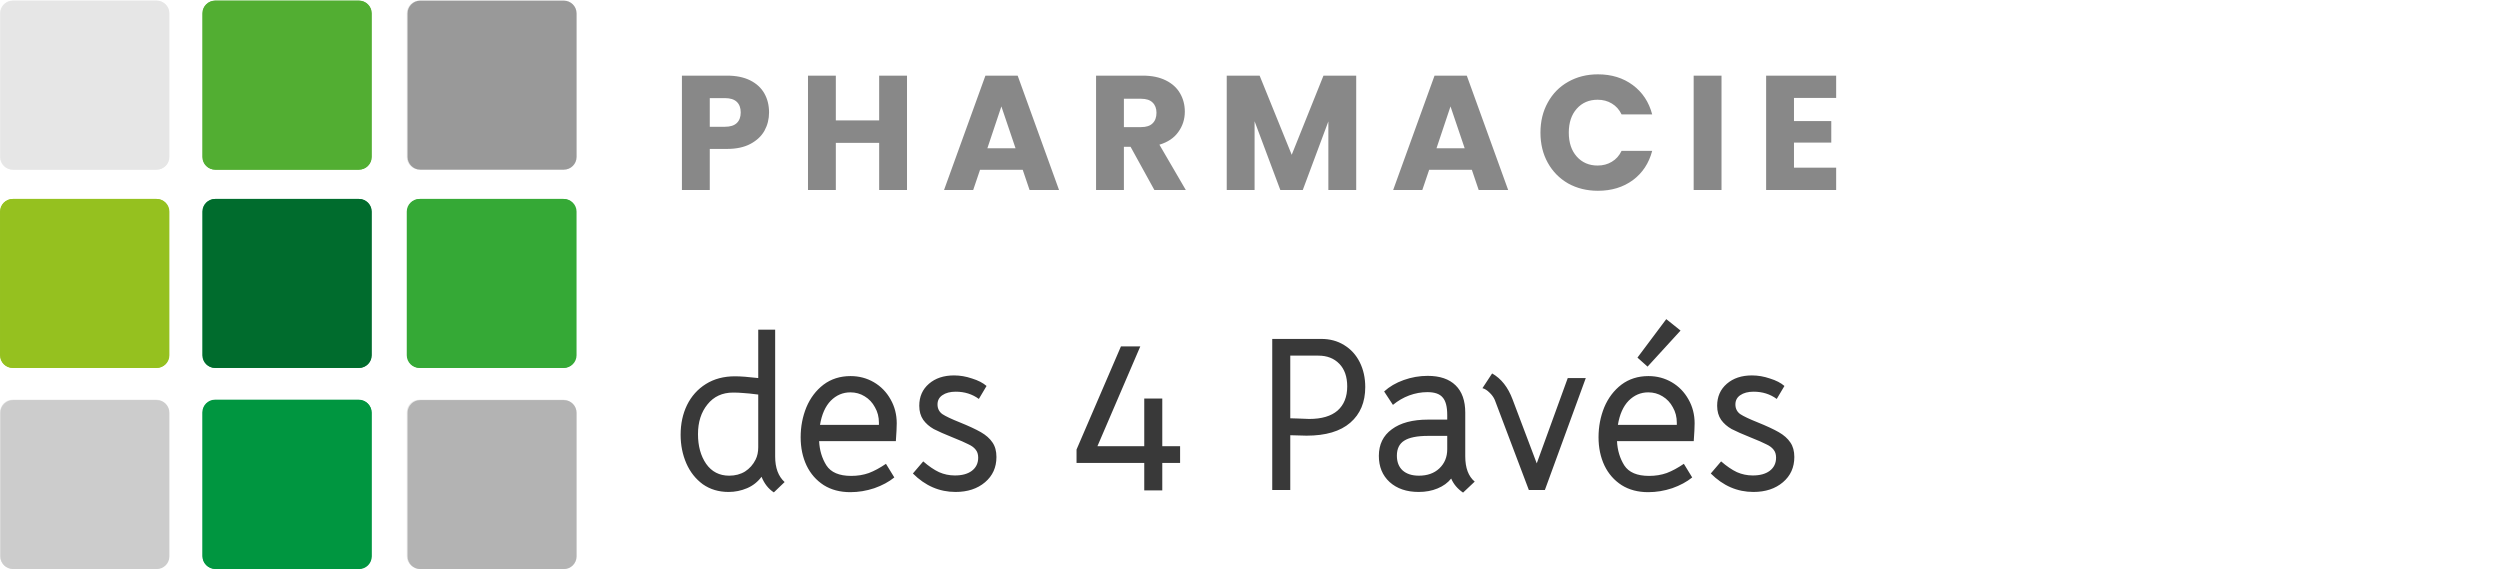 <svg width="483" height="110" viewBox="0 0 483 110" fill="none" xmlns="http://www.w3.org/2000/svg">
<path d="M69.303 109.865H41.535C40.197 109.865 39.096 108.764 39.096 107.427V79.658C39.096 78.321 40.197 77.22 41.535 77.22H69.303C70.641 77.22 71.742 78.321 71.742 79.658V107.427C71.742 108.764 70.641 109.865 69.303 109.865Z" fill="#009641"/>
<path d="M30.207 71.084H2.439C1.101 71.084 0 69.982 0 68.645V40.877C0 39.539 1.101 38.438 2.439 38.438H30.207C31.544 38.438 32.646 39.539 32.646 40.877V68.645C32.646 69.982 31.544 71.084 30.207 71.084Z" fill="#95C121"/>
<path d="M69.303 71.084H41.535C40.197 71.084 39.096 69.982 39.096 68.645V40.877C39.096 39.539 40.197 38.438 41.535 38.438H69.303C70.641 38.438 71.742 39.539 71.742 40.877V68.645C71.742 69.982 70.641 71.084 69.303 71.084Z" fill="#067F36"/>
<path d="M69.303 32.774H41.535C40.197 32.774 39.096 31.673 39.096 30.336V2.567C39.096 1.23 40.197 0.128 41.535 0.128H69.303C70.641 0.128 71.742 1.23 71.742 2.567V30.336C71.742 31.673 70.641 32.774 69.303 32.774Z" fill="#53AE32"/>
<path d="M108.793 71.084H81.024C79.687 71.084 78.586 69.982 78.586 68.645V40.877C78.586 39.539 79.687 38.438 81.024 38.438H108.793C110.13 38.438 111.231 39.539 111.231 40.877V68.645C111.231 69.982 110.13 71.084 108.793 71.084Z" fill="#36A937"/>
<path d="M108.793 77.22H81.024C79.687 77.22 78.586 78.321 78.586 79.658V107.427C78.586 108.764 79.687 109.865 81.024 109.865H108.793C110.13 109.865 111.231 108.764 111.231 107.427V79.658C111.231 78.321 110.13 77.22 108.793 77.22Z" fill="#E7E7E7"/>
<path d="M30.207 77.22H2.439C1.101 77.22 0 78.321 0 79.658V107.427C0 108.764 1.101 109.865 2.439 109.865H30.207C31.544 109.865 32.646 108.764 32.646 107.427V79.658C32.646 78.321 31.544 77.22 30.207 77.22Z" fill="#E7E7E7"/>
<path d="M30.207 32.774H2.439C1.101 32.774 0 31.673 0 30.336V2.567C0 1.23 1.101 0.128 2.439 0.128H30.207C31.544 0.128 32.646 1.23 32.646 2.567V30.336C32.646 31.673 31.544 32.774 30.207 32.774Z" fill="#EDEDED"/>
<path d="M108.793 0.128H81.024C79.687 0.128 78.586 1.23 78.586 2.567V30.336C78.586 31.673 79.687 32.774 81.024 32.774H108.793C110.13 32.774 111.231 31.673 111.231 30.336V2.567C111.231 1.23 110.13 0.128 108.793 0.128Z" fill="#E7E7E7"/>
<path d="M69.382 109.944H41.614C40.276 109.944 39.175 108.843 39.175 107.506V79.737C39.175 78.4 40.276 77.298 41.614 77.298H69.382C70.719 77.298 71.821 78.4 71.821 79.737V107.506C71.821 108.843 70.719 109.944 69.382 109.944Z" fill="#009640"/>
<path d="M30.286 71.084H2.517C1.18 71.084 0.079 69.982 0.079 68.645V40.877C0.079 39.539 1.18 38.438 2.517 38.438H30.286C31.623 38.438 32.725 39.539 32.725 40.877V68.645C32.725 69.982 31.623 71.084 30.286 71.084Z" fill="#95C11F"/>
<path d="M69.382 71.084H41.614C40.276 71.084 39.175 69.982 39.175 68.645V40.877C39.175 39.539 40.276 38.438 41.614 38.438H69.382C70.719 38.438 71.821 39.539 71.821 40.877V68.645C71.821 69.982 70.719 71.084 69.382 71.084Z" fill="#006C2D"/>
<path d="M69.382 32.774H41.614C40.276 32.774 39.175 31.673 39.175 30.336V2.567C39.175 1.23 40.276 0.128 41.614 0.128H69.382C70.719 0.128 71.821 1.23 71.821 2.567V30.336C71.821 31.673 70.719 32.774 69.382 32.774Z" fill="#52AE32"/>
<path d="M108.95 71.084H81.182C79.844 71.084 78.743 69.982 78.743 68.645V40.877C78.743 39.539 79.844 38.438 81.182 38.438H108.95C110.288 38.438 111.389 39.539 111.389 40.877V68.645C111.389 69.982 110.288 71.084 108.95 71.084Z" fill="#35A936"/>
<path d="M108.95 77.298H81.182C79.844 77.298 78.743 78.4 78.743 79.737V107.506C78.743 108.843 79.844 109.944 81.182 109.944H108.95C110.288 109.944 111.389 108.843 111.389 107.506V79.737C111.389 78.4 110.288 77.298 108.95 77.298Z" fill="#EDEDED"/>
<path d="M108.95 0.128H81.182C79.844 0.128 78.743 1.23 78.743 2.567V30.336C78.743 31.673 79.844 32.774 81.182 32.774H108.95C110.288 32.774 111.389 31.673 111.389 30.336V2.567C111.389 1.23 110.288 0.128 108.95 0.128Z" fill="#EDEDED"/>
<path d="M30.286 77.298H2.517C1.18 77.298 0.079 78.4 0.079 79.737V107.506C0.079 108.843 1.18 109.944 2.517 109.944H30.286C31.623 109.944 32.725 108.843 32.725 107.506V79.737C32.725 78.4 31.623 77.298 30.286 77.298Z" fill="#CCCCCC"/>
<path d="M30.286 32.774H2.517C1.18 32.774 0.079 31.673 0.079 30.336V2.567C0.079 1.23 1.18 0.128 2.517 0.128H30.286C31.623 0.128 32.725 1.23 32.725 2.567V30.336C32.725 31.673 31.623 32.774 30.286 32.774Z" fill="#E6E6E6"/>
<path d="M108.95 0.128H81.182C79.844 0.128 78.743 1.23 78.743 2.567V30.336C78.743 31.673 79.844 32.774 81.182 32.774H108.95C110.288 32.774 111.389 31.673 111.389 30.336V2.567C111.389 1.23 110.288 0.128 108.95 0.128Z" fill="#999999"/>
<path d="M108.95 77.298H81.182C79.844 77.298 78.743 78.4 78.743 79.737V107.506C78.743 108.843 79.844 109.944 81.182 109.944H108.95C110.288 109.944 111.389 108.843 111.389 107.506V79.737C111.389 78.4 110.288 77.298 108.95 77.298Z" fill="#B3B3B3"/>
<path d="M140.756 95.045C138.859 95.045 137.202 94.549 135.786 93.558C134.398 92.539 133.336 91.194 132.6 89.523C131.864 87.823 131.496 85.983 131.496 84C131.496 81.876 131.906 79.965 132.727 78.266C133.577 76.538 134.795 75.179 136.381 74.188C137.966 73.197 139.836 72.701 141.988 72.701C143.064 72.701 144.565 72.814 146.491 73.041V63.696H149.761V88.206C149.761 90.386 150.37 92.029 151.588 93.133L149.507 95.13C148.459 94.45 147.666 93.445 147.128 92.114C146.391 93.105 145.457 93.841 144.324 94.323C143.191 94.804 142.002 95.045 140.756 95.045ZM140.883 91.901C142.044 91.901 143.064 91.632 143.942 91.094C144.82 90.528 145.499 89.763 145.981 88.8C146.321 88.121 146.491 87.328 146.491 86.422V76.227C145.16 76.057 144.183 75.958 143.56 75.929C142.965 75.873 142.328 75.844 141.648 75.844C139.552 75.844 137.896 76.609 136.678 78.138C135.46 79.639 134.851 81.551 134.851 83.873C134.851 86.167 135.375 88.078 136.423 89.608C137.499 91.137 138.986 91.901 140.883 91.901ZM158.254 85.232C158.339 86.988 158.806 88.546 159.656 89.905C160.534 91.264 162.134 91.944 164.456 91.944C165.674 91.944 166.806 91.76 167.854 91.392C168.902 90.995 170.006 90.401 171.167 89.608L172.782 92.241C171.734 93.091 170.445 93.785 168.916 94.323C167.387 94.832 165.843 95.087 164.286 95.087C162.304 95.087 160.59 94.634 159.146 93.728C157.702 92.793 156.597 91.533 155.833 89.947C155.068 88.333 154.686 86.507 154.686 84.468C154.686 82.429 155.054 80.503 155.79 78.691C156.555 76.878 157.659 75.42 159.103 74.315C160.576 73.211 162.318 72.659 164.328 72.659C165.971 72.659 167.472 73.055 168.831 73.848C170.19 74.641 171.267 75.745 172.06 77.161C172.852 78.549 173.249 80.092 173.249 81.791C173.249 82.499 173.192 83.646 173.079 85.232H158.254ZM169.808 82.089V81.664C169.808 80.56 169.553 79.569 169.044 78.691C168.562 77.784 167.897 77.076 167.047 76.567C166.226 76.057 165.305 75.802 164.286 75.802C162.842 75.802 161.581 76.34 160.505 77.416C159.457 78.492 158.764 80.05 158.424 82.089H169.808ZM184.611 95.045C181.496 95.045 178.749 93.856 176.37 91.477L178.367 89.14C179.443 90.075 180.463 90.769 181.425 91.222C182.388 91.647 183.408 91.859 184.484 91.859C185.872 91.859 186.962 91.562 187.755 90.967C188.576 90.344 188.987 89.494 188.987 88.418C188.987 87.767 188.817 87.243 188.477 86.847C188.165 86.45 187.698 86.11 187.075 85.827C186.48 85.516 185.475 85.076 184.059 84.51C182.502 83.887 181.284 83.349 180.406 82.896C179.556 82.415 178.877 81.82 178.367 81.112C177.857 80.376 177.602 79.469 177.602 78.393C177.602 76.637 178.225 75.222 179.471 74.145C180.717 73.069 182.332 72.531 184.314 72.531C185.475 72.531 186.636 72.729 187.797 73.126C188.987 73.494 189.921 73.975 190.601 74.57L189.114 77.076C187.84 76.142 186.353 75.675 184.654 75.675C183.578 75.675 182.714 75.901 182.063 76.354C181.44 76.779 181.128 77.374 181.128 78.138C181.128 78.931 181.44 79.554 182.063 80.007C182.714 80.432 183.818 80.956 185.376 81.579C187.132 82.287 188.505 82.924 189.496 83.491C190.488 84.057 191.238 84.722 191.748 85.487C192.258 86.224 192.512 87.158 192.512 88.291C192.512 90.301 191.776 91.93 190.303 93.176C188.831 94.422 186.934 95.045 184.611 95.045ZM221.07 89.438H207.987V86.847L216.567 66.924H220.305L212.022 86.209H221.07V76.991H224.553V86.209H227.994V89.438H224.553V94.748H221.07V89.438ZM255.27 65.48C256.941 65.48 258.413 65.876 259.688 66.669C260.99 67.462 261.996 68.566 262.704 69.982C263.412 71.398 263.766 72.998 263.766 74.782C263.766 77.699 262.803 79.993 260.877 81.664C258.951 83.335 256.134 84.17 252.424 84.17L249.28 84.085V94.663H245.797V65.48H255.27ZM252.934 80.942C255.341 80.942 257.167 80.404 258.413 79.328C259.659 78.223 260.282 76.666 260.282 74.655C260.282 72.786 259.773 71.328 258.753 70.28C257.734 69.232 256.388 68.708 254.718 68.708H249.28V80.814L250.767 80.857C251.843 80.914 252.565 80.942 252.934 80.942ZM282.663 95.172C281.587 94.436 280.823 93.53 280.37 92.454C279.718 93.275 278.84 93.912 277.736 94.365C276.66 94.818 275.442 95.045 274.083 95.045C271.761 95.045 269.891 94.408 268.475 93.133C267.088 91.859 266.394 90.174 266.394 88.078C266.394 85.87 267.229 84.156 268.9 82.938C270.571 81.692 272.907 81.069 275.909 81.069H279.605V80.177C279.605 78.563 279.308 77.43 278.713 76.779C278.147 76.099 277.169 75.76 275.782 75.76C274.592 75.76 273.417 75.972 272.256 76.397C271.123 76.822 270.076 77.43 269.113 78.223L267.414 75.632C268.433 74.698 269.693 73.961 271.194 73.423C272.695 72.885 274.238 72.616 275.824 72.616C278.175 72.616 279.973 73.225 281.219 74.443C282.465 75.66 283.088 77.416 283.088 79.71V88.163C283.088 90.401 283.697 92.029 284.915 93.048L282.663 95.172ZM274.125 91.901C275.768 91.901 277.085 91.434 278.076 90.5C279.095 89.537 279.605 88.305 279.605 86.804V84.213H275.909C273.785 84.213 272.242 84.524 271.279 85.147C270.345 85.742 269.877 86.705 269.877 88.036C269.877 89.254 270.245 90.202 270.982 90.882C271.746 91.562 272.794 91.901 274.125 91.901ZM288.786 77.246C288.56 76.737 288.22 76.269 287.767 75.844C287.314 75.391 286.861 75.108 286.408 74.995L288.277 72.149C290.032 73.14 291.349 74.811 292.227 77.161L296.9 89.523L302.889 73.041H306.373L298.472 94.663H295.371L288.786 77.246ZM312.406 85.232C312.491 86.988 312.958 88.546 313.807 89.905C314.685 91.264 316.285 91.944 318.607 91.944C319.825 91.944 320.958 91.76 322.006 91.392C323.054 90.995 324.158 90.401 325.319 89.608L326.933 92.241C325.886 93.091 324.597 93.785 323.068 94.323C321.539 94.832 319.995 95.087 318.438 95.087C316.455 95.087 314.742 94.634 313.298 93.728C311.853 92.793 310.749 91.533 309.984 89.947C309.22 88.333 308.837 86.507 308.837 84.468C308.837 82.429 309.206 80.503 309.942 78.691C310.706 76.878 311.811 75.42 313.255 74.315C314.728 73.211 316.469 72.659 318.48 72.659C320.123 72.659 321.623 73.055 322.983 73.848C324.342 74.641 325.418 75.745 326.211 77.161C327.004 78.549 327.401 80.092 327.401 81.791C327.401 82.499 327.344 83.646 327.231 85.232H312.406ZM323.96 82.089V81.664C323.96 80.56 323.705 79.569 323.195 78.691C322.714 77.784 322.048 77.076 321.199 76.567C320.377 76.057 319.457 75.802 318.438 75.802C316.993 75.802 315.733 76.34 314.657 77.416C313.609 78.492 312.915 80.05 312.575 82.089H323.96ZM316.356 69.09L321.921 61.657L324.682 63.865L318.31 70.832L316.356 69.09ZM338.763 95.045C335.648 95.045 332.901 93.856 330.522 91.477L332.519 89.14C333.595 90.075 334.614 90.769 335.577 91.222C336.54 91.647 337.559 91.859 338.636 91.859C340.023 91.859 341.114 91.562 341.906 90.967C342.728 90.344 343.138 89.494 343.138 88.418C343.138 87.767 342.968 87.243 342.629 86.847C342.317 86.45 341.85 86.11 341.227 85.827C340.632 85.516 339.627 85.076 338.211 84.51C336.653 83.887 335.436 83.349 334.558 82.896C333.708 82.415 333.028 81.82 332.519 81.112C332.009 80.376 331.754 79.469 331.754 78.393C331.754 76.637 332.377 75.222 333.623 74.145C334.869 73.069 336.483 72.531 338.466 72.531C339.627 72.531 340.788 72.729 341.949 73.126C343.138 73.494 344.073 73.975 344.753 74.57L343.266 77.076C341.991 76.142 340.505 75.675 338.805 75.675C337.729 75.675 336.866 75.901 336.214 76.354C335.591 76.779 335.28 77.374 335.28 78.138C335.28 78.931 335.591 79.554 336.214 80.007C336.866 80.432 337.97 80.956 339.528 81.579C341.283 82.287 342.657 82.924 343.648 83.491C344.639 84.057 345.39 84.722 345.899 85.487C346.409 86.224 346.664 87.158 346.664 88.291C346.664 90.301 345.928 91.93 344.455 93.176C342.983 94.422 341.085 95.045 338.763 95.045Z" fill="#393939"/>
<path d="M148.581 21.724C148.581 23.003 148.288 24.178 147.7 25.248C147.113 26.297 146.211 27.146 144.994 27.797C143.778 28.447 142.267 28.772 140.463 28.772H137.128V36.702H131.747V14.613H140.463C142.225 14.613 143.715 14.917 144.931 15.525C146.148 16.134 147.061 16.973 147.669 18.042C148.277 19.112 148.581 20.339 148.581 21.724ZM140.054 24.493C141.082 24.493 141.848 24.252 142.351 23.769C142.855 23.287 143.106 22.605 143.106 21.724C143.106 20.843 142.855 20.161 142.351 19.679C141.848 19.196 141.082 18.955 140.054 18.955H137.128V24.493H140.054ZM175.234 14.613V36.702H169.853V27.608H161.483V36.702H156.103V14.613H161.483V23.266H169.853V14.613H175.234ZM197.588 32.8H189.344L188.023 36.702H182.39L190.383 14.613H196.613L204.605 36.702H198.91L197.588 32.8ZM196.204 28.646L193.466 20.56L190.76 28.646H196.204ZM223.022 36.702L218.428 28.363H217.138V36.702H211.758V14.613H220.788C222.529 14.613 224.008 14.917 225.225 15.525C226.463 16.134 227.386 16.973 227.994 18.042C228.602 19.091 228.907 20.266 228.907 21.567C228.907 23.035 228.487 24.346 227.648 25.5C226.83 26.654 225.613 27.472 223.998 27.954L229.095 36.702H223.022ZM217.138 24.556H220.474C221.46 24.556 222.194 24.315 222.676 23.832C223.18 23.35 223.431 22.668 223.431 21.787C223.431 20.948 223.18 20.287 222.676 19.805C222.194 19.322 221.46 19.081 220.474 19.081H217.138V24.556ZM262.019 14.613V36.702H256.639V23.455L251.699 36.702H247.356L242.385 23.423V36.702H237.004V14.613H243.36L249.559 29.905L255.695 14.613H262.019ZM284.359 32.8H276.115L274.793 36.702H269.161L277.153 14.613H283.384L291.376 36.702H285.681L284.359 32.8ZM282.975 28.646L280.237 20.56L277.531 28.646H282.975ZM297.616 25.626C297.616 23.444 298.088 21.504 299.032 19.805C299.976 18.084 301.287 16.752 302.965 15.808C304.664 14.843 306.584 14.361 308.723 14.361C311.345 14.361 313.59 15.053 315.457 16.438C317.324 17.822 318.572 19.71 319.201 22.102H313.286C312.845 21.178 312.216 20.476 311.398 19.993C310.601 19.511 309.688 19.27 308.66 19.27C307.003 19.27 305.661 19.846 304.633 21C303.605 22.154 303.091 23.696 303.091 25.626C303.091 27.556 303.605 29.097 304.633 30.251C305.661 31.405 307.003 31.982 308.66 31.982C309.688 31.982 310.601 31.741 311.398 31.258C312.216 30.776 312.845 30.073 313.286 29.15H319.201C318.572 31.541 317.324 33.429 315.457 34.814C313.59 36.177 311.345 36.859 308.723 36.859C306.584 36.859 304.664 36.387 302.965 35.443C301.287 34.478 299.976 33.146 299.032 31.447C298.088 29.748 297.616 27.807 297.616 25.626ZM332.597 14.613V36.702H327.216V14.613H332.597ZM346.597 18.924V23.392H353.802V27.545H346.597V32.391H354.746V36.702H341.216V14.613H354.746V18.924H346.597Z" fill="#888888"/>
</svg>
